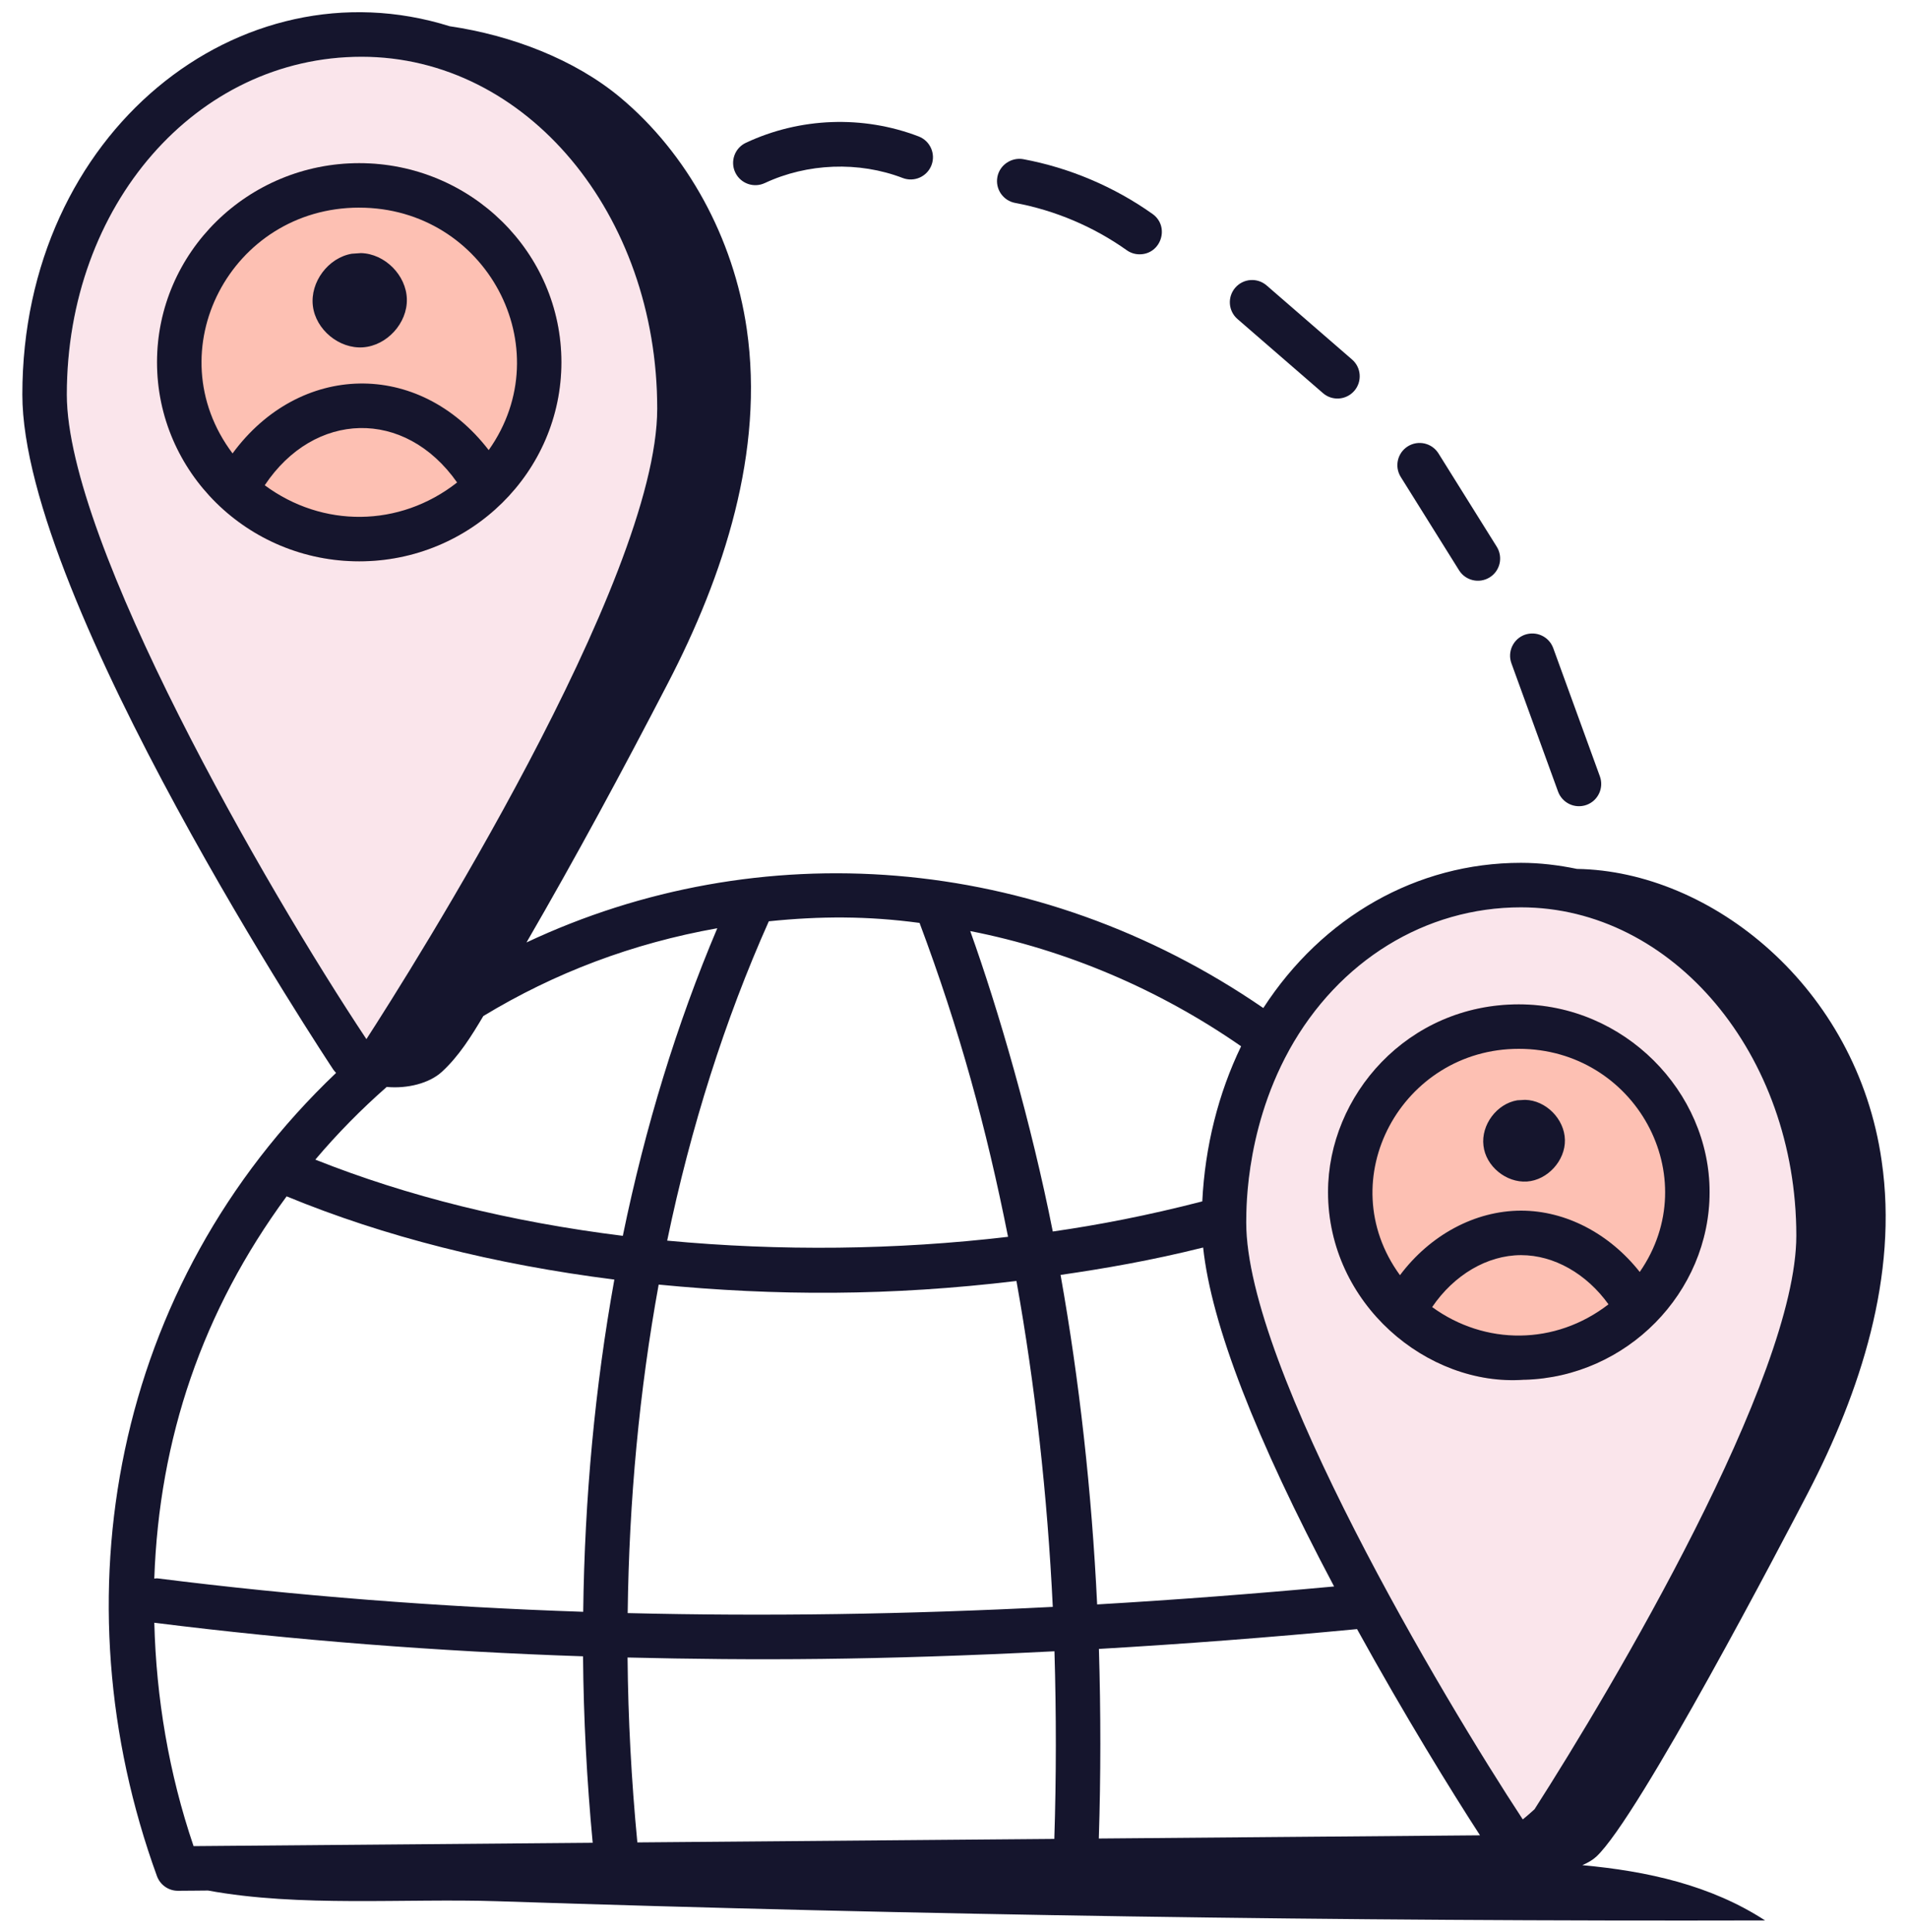 <svg width="80" height="81" viewBox="0 0 80 81" fill="none" xmlns="http://www.w3.org/2000/svg">
<path d="M63.772 38.037C70.138 38.037 75.317 44.211 75.317 51.799C75.317 57.752 67.603 70.756 64.34 75.847C64.274 75.901 64.089 76.079 63.848 76.272C60.527 71.218 52.253 57.343 52.253 51.25C52.271 51.114 52.104 47.558 54.054 44.022V44.02C56.13 40.274 59.762 38.037 63.771 38.037H63.772ZM2.802 16.542C2.802 8.601 8.23 2.38 15.161 2.38C22.092 2.38 27.556 8.997 27.556 17.128C27.556 24.359 17.201 40.718 15.363 43.561C11.155 37.237 2.802 22.736 2.802 16.542Z" fill="#FAE5EB"/>
<path d="M63.896 57.841C63.935 57.843 63.924 57.841 63.928 57.842C68.202 57.724 71.681 54.194 71.681 49.973C71.681 45.753 68.093 42.104 63.682 42.104C59.013 42.104 55.683 45.929 55.683 49.973C55.683 54.665 59.855 58.133 63.897 57.841H63.896Z" fill="#FDC0B3"/>
<path d="M23.539 15.186C23.539 10.585 19.736 6.84 15.062 6.84C10.387 6.84 6.584 10.585 6.584 15.186C6.584 19.787 10.387 23.532 15.062 23.532C19.736 23.532 23.539 19.788 23.539 15.186Z" fill="#FDC0B3"/>
<path d="M63.896 57.841C63.935 57.843 63.924 57.841 63.928 57.842C68.202 57.724 71.681 54.194 71.681 49.973C71.681 45.753 68.093 42.104 63.682 42.104C59.013 42.104 55.683 45.929 55.683 49.973C55.683 54.665 59.855 58.133 63.897 57.841H63.896ZM60.048 54.794C60.962 53.448 62.354 52.62 63.773 52.617H63.779C65.16 52.617 66.521 53.398 67.442 54.679C65.205 56.407 62.263 56.404 60.048 54.794ZM63.681 43.968C68.561 43.968 71.52 49.327 68.752 53.322C67.484 51.718 65.656 50.752 63.778 50.752H63.768C61.839 50.757 59.962 51.774 58.699 53.458C55.771 49.444 58.779 43.968 63.681 43.968Z" fill="#15152D"/>
<path d="M23.539 15.186C23.539 10.585 19.736 6.84 15.062 6.84C10.387 6.84 6.584 10.585 6.584 15.186C6.584 19.787 10.387 23.532 15.062 23.532C19.736 23.532 23.539 19.788 23.539 15.186ZM15.062 8.705C20.38 8.705 23.528 14.583 20.491 18.869C17.545 15.046 12.544 15.203 9.751 19.008C6.525 14.718 9.67 8.704 15.062 8.704V8.705ZM11.1 20.343C13.169 17.233 16.968 17.097 19.166 20.226C16.741 22.128 13.511 22.128 11.1 20.343Z" fill="#15152D"/>
<path d="M78.896 48.669C77.856 41.368 71.737 36.512 66.12 36.426C65.355 36.268 64.573 36.171 63.771 36.171C59.399 36.171 55.442 38.441 52.969 42.258C43.441 35.712 31.794 34.937 22.075 39.509C24.18 35.877 26.073 32.362 28.001 28.647C30.348 24.125 32.055 18.923 31.311 13.794C30.758 9.981 28.816 6.429 26 4.081C24.102 2.499 21.458 1.481 18.855 1.1C10.078 -1.651 0.937 5.531 0.937 16.542C0.937 25.174 13.849 44.651 13.98 44.847C14.013 44.896 14.055 44.934 14.092 44.977C4.721 53.894 2.348 67.001 6.581 78.65C6.716 79.018 7.065 79.264 7.458 79.264C7.583 79.264 8.846 79.253 8.721 79.253C12.548 79.96 16.986 79.576 20.855 79.702C38.563 80.284 56.288 80.552 74.007 80.507C71.732 79.029 69.075 78.441 66.345 78.191C66.565 78.095 66.768 77.982 66.927 77.837C68.705 76.195 74.822 64.474 75.806 62.581C77.997 58.358 79.6 53.481 78.896 48.67V48.669ZM27.616 53.852C32.537 54.331 37.334 54.335 42.618 53.7C43.405 58.096 43.916 62.682 44.142 67.363C37.982 67.678 32.129 67.765 26.318 67.623C26.374 62.898 26.811 58.276 27.617 53.853L27.616 53.852ZM50.446 52.298C50.789 55.516 52.644 60.298 55.937 66.507C52.593 66.815 49.265 67.069 46.002 67.26C45.774 62.529 45.259 57.893 44.468 53.446C46.307 53.18 48.272 52.841 50.446 52.298ZM46.075 69.125C49.627 68.918 53.257 68.642 56.899 68.294C58.912 71.943 60.877 75.124 62.055 76.939L46.072 77.073C46.156 74.446 46.156 71.782 46.076 69.125H46.075ZM26.312 69.485C31.63 69.612 36.77 69.602 44.212 69.224C44.29 71.853 44.29 74.489 44.206 77.09L26.723 77.236C26.474 74.637 26.335 72.048 26.313 69.485H26.312ZM63.772 38.037C70.138 38.037 75.317 44.211 75.317 51.799C75.317 57.752 67.603 70.756 64.34 75.847C64.274 75.901 64.089 76.079 63.848 76.272C60.527 71.218 52.253 57.343 52.253 51.25C52.271 51.114 52.104 47.558 54.054 44.022C54.054 44.022 54.054 44.022 54.054 44.02C56.13 40.274 59.762 38.037 63.771 38.037H63.772ZM52.038 43.861C51.081 45.843 50.524 48.065 50.41 50.364C48.095 50.962 46.051 51.352 44.142 51.627C43.242 47.078 41.854 42.3 40.681 39.032C44.709 39.822 48.595 41.472 52.038 43.861ZM38.556 38.69C40.234 43.172 41.354 47.265 42.266 51.849C37.598 52.401 32.709 52.456 27.974 52.009C28.964 47.248 30.393 42.747 32.235 38.622C34.389 38.401 36.366 38.396 38.556 38.69ZM2.802 16.542C2.802 8.601 8.23 2.38 15.161 2.38C22.092 2.38 27.556 8.997 27.556 17.128C27.556 24.359 17.201 40.718 15.363 43.561C11.155 37.237 2.802 22.736 2.802 16.542ZM16.215 45.566C17.079 45.646 18.003 45.415 18.531 44.929C19.24 44.277 19.761 43.444 20.265 42.594C23.265 40.777 26.52 39.545 30.075 38.913C28.377 42.92 27.051 47.251 26.114 51.808C21.404 51.222 17.079 50.149 13.221 48.613C14.143 47.521 15.146 46.505 16.214 45.566H16.215ZM12.018 50.153C16.115 51.842 20.736 53.007 25.759 53.641C24.951 58.12 24.512 62.794 24.453 67.569C18.421 67.366 12.421 66.901 6.609 66.168C6.561 66.16 6.516 66.176 6.469 66.177C6.674 60.298 8.488 54.955 12.017 50.154L12.018 50.153ZM6.47 68.027C12.328 68.763 18.37 69.231 24.446 69.435C24.467 72.02 24.604 74.631 24.851 77.252L8.116 77.392C7.078 74.34 6.549 71.168 6.47 68.027Z" fill="#15152D"/>
<path d="M64.024 49.531C64.888 49.473 65.635 48.649 65.615 47.785C65.596 46.912 64.819 46.126 63.946 46.107L63.616 46.126C62.753 46.271 62.093 47.163 62.2 48.027C62.297 48.891 63.151 49.589 64.023 49.531H64.024Z" fill="#15152D"/>
<path d="M15.222 14.56C16.223 14.489 17.082 13.546 17.059 12.543C17.037 11.54 16.138 10.636 15.135 10.61L14.749 10.637C13.761 10.805 12.998 11.827 13.118 12.823C13.237 13.819 14.22 14.631 15.221 14.56H15.222Z" fill="#15152D"/>
<path d="M32.066 7.675C33.847 6.839 36.009 6.755 37.85 7.462C38.331 7.646 38.87 7.406 39.056 6.925C39.24 6.444 39 5.906 38.519 5.72C36.182 4.825 33.545 4.921 31.274 5.986C30.807 6.205 30.608 6.761 30.827 7.227C31.048 7.696 31.607 7.892 32.068 7.673L32.066 7.675Z" fill="#15152D"/>
<path d="M47.242 10.489C47.406 10.606 47.595 10.661 47.781 10.661C48.687 10.661 49.062 9.494 48.322 8.968C46.716 7.828 44.843 7.034 42.906 6.673C42.413 6.584 41.913 6.912 41.819 7.42C41.724 7.927 42.06 8.414 42.565 8.507C44.237 8.818 45.855 9.503 47.241 10.488L47.242 10.489Z" fill="#15152D"/>
<path d="M56.783 16.386C57.12 15.996 57.079 15.407 56.689 15.071L53.109 11.967C52.72 11.629 52.132 11.67 51.794 12.06C51.456 12.45 51.498 13.038 51.887 13.375L55.468 16.479C55.854 16.816 56.442 16.777 56.783 16.386Z" fill="#15152D"/>
<path d="M62.461 24.204C62.898 23.932 63.03 23.357 62.757 22.92L60.313 19.007C60.04 18.57 59.464 18.439 59.028 18.711C58.591 18.984 58.459 19.559 58.732 19.995L61.176 23.907C61.444 24.337 62.015 24.48 62.461 24.204Z" fill="#15152D"/>
<path d="M66.523 33.742C67.006 33.566 67.257 33.031 67.081 32.546L65.125 27.169C64.948 26.686 64.419 26.439 63.929 26.611C63.446 26.787 63.196 27.323 63.372 27.807L65.327 33.184C65.501 33.659 66.027 33.919 66.523 33.742Z" fill="#15152D"/>
</svg>
